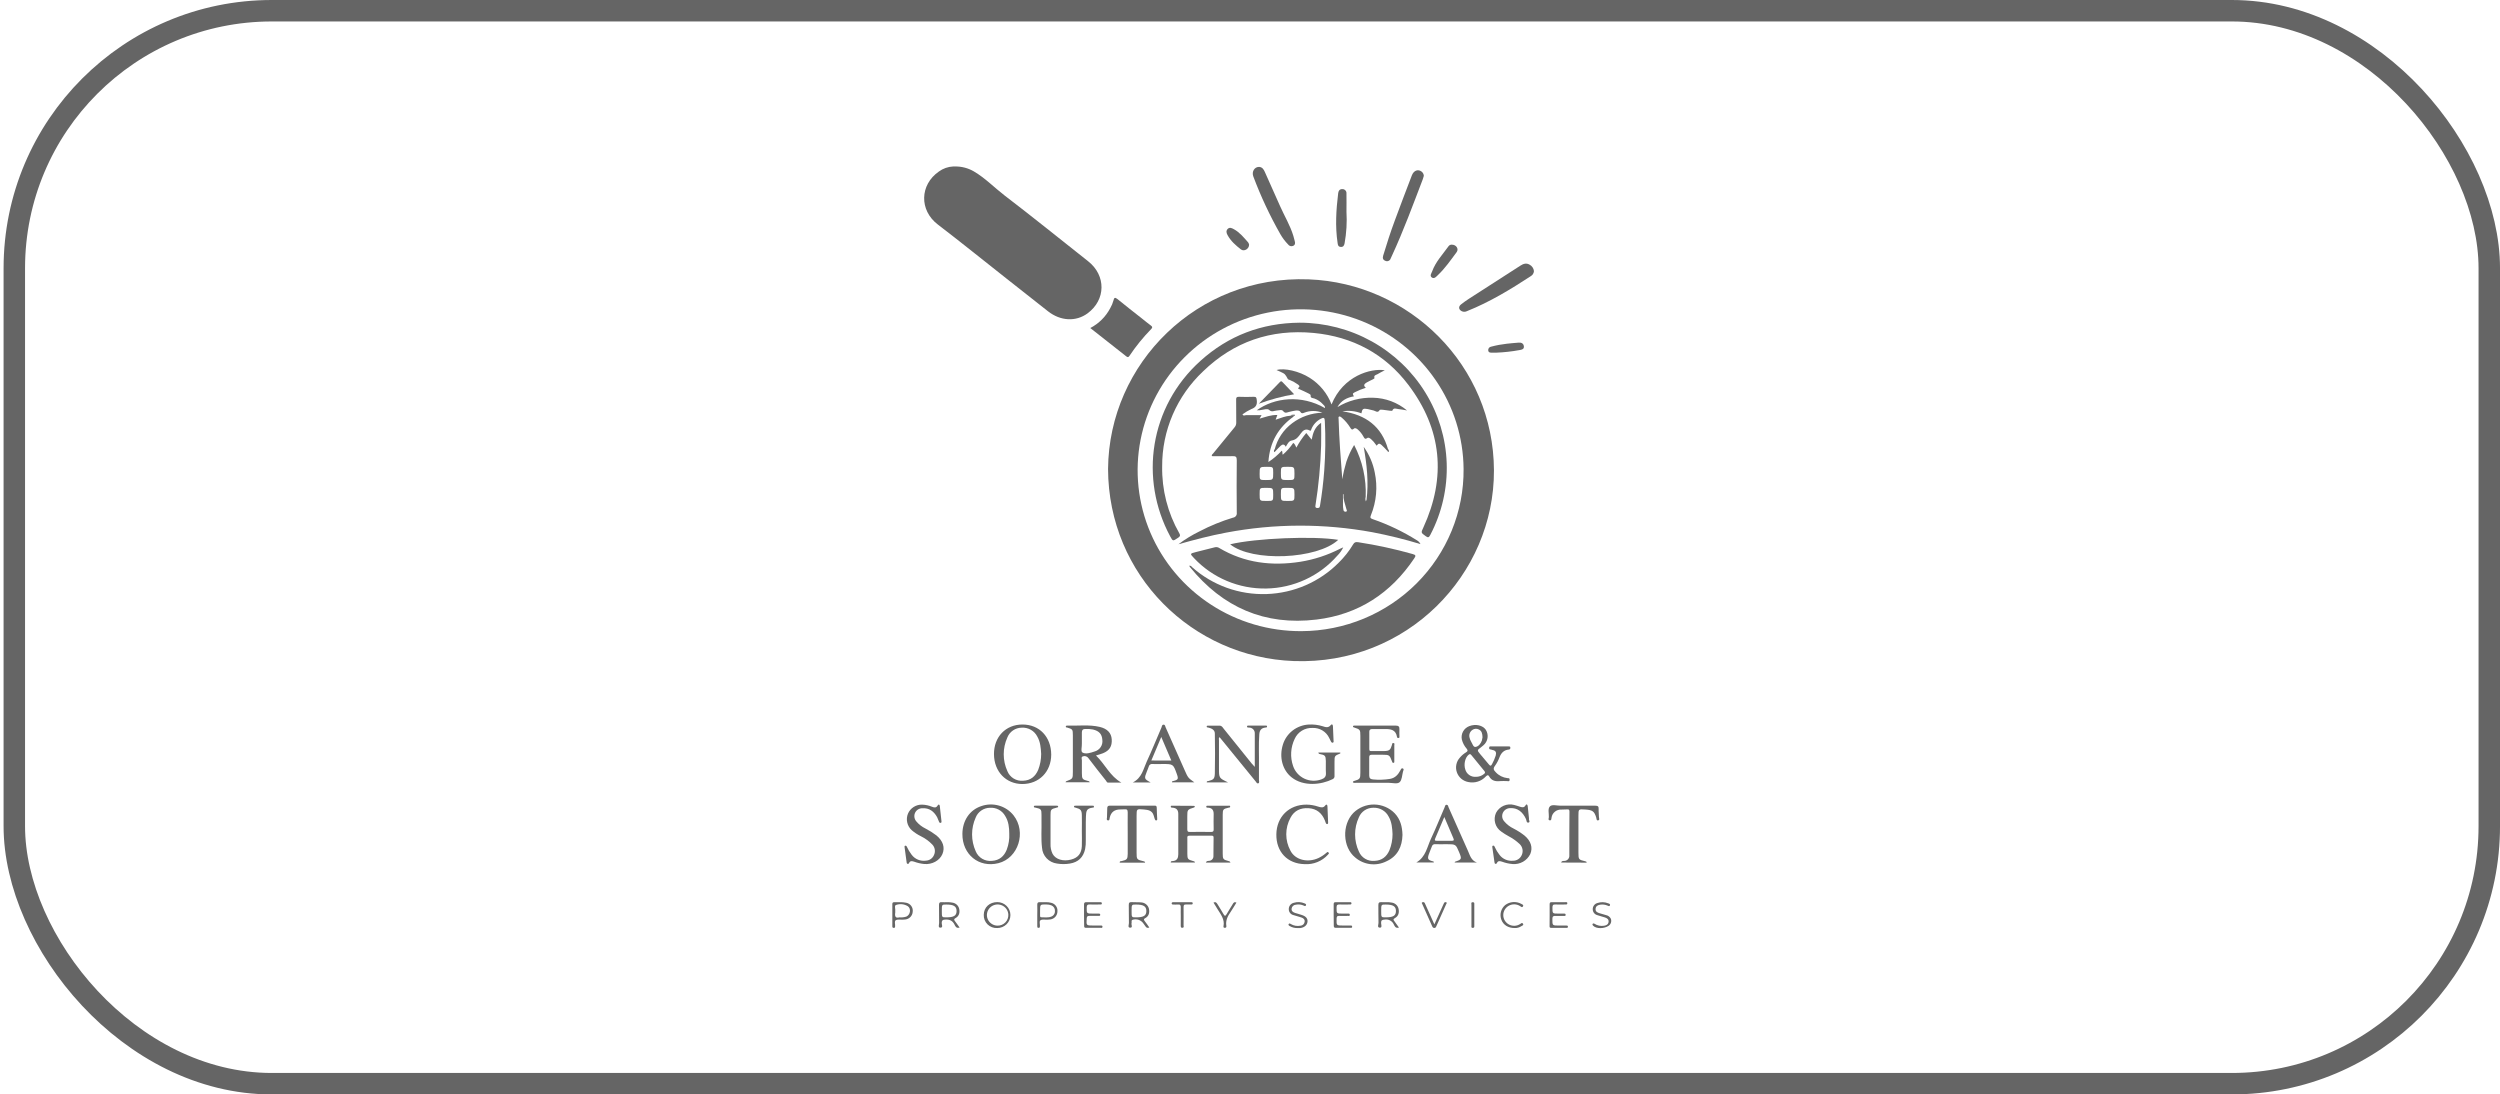 <svg xmlns="http://www.w3.org/2000/svg" width="233" height="102" viewBox="0 0 233 102" fill="none"><rect x="1.334" y="1" width="230.667" height="100" rx="24" stroke="#656565" stroke-width="2"></rect><g clip-path="url(#clip0_402_1052)"><path d="M90.767 15.977C91.812 16.588 92.664 17.476 93.612 18.206C96.254 20.223 98.82 22.302 101.418 24.352C103.097 25.678 103.072 27.94 101.363 29.203C100.28 30.002 98.843 29.929 97.678 29.015C96.396 28.004 95.115 26.995 93.836 25.987C91.693 24.302 89.569 22.579 87.399 20.92C85.671 19.597 85.713 17.229 87.505 15.985C87.891 15.703 88.353 15.539 88.833 15.515H89.001C89.622 15.505 90.233 15.665 90.767 15.977Z" fill="#656565"></path><path d="M121.971 26.036C111.584 25.639 103.351 33.853 103.271 43.707C103.305 53.632 111.153 61.265 120.583 61.61C131.124 61.994 139.272 53.557 139.236 43.834C139.198 34.04 131.353 26.394 121.971 26.036ZM121.298 58.823C118.295 58.839 115.355 57.976 112.849 56.342C110.343 54.709 108.383 52.378 107.218 49.646C106.052 46.913 105.733 43.9 106.301 40.989C106.869 38.077 108.298 35.397 110.408 33.287C112.518 31.177 115.214 29.732 118.155 29.134C121.096 28.537 124.151 28.813 126.933 29.929C129.715 31.045 132.1 32.95 133.786 35.404C135.472 37.857 136.384 40.749 136.406 43.714C136.423 45.687 136.045 47.644 135.294 49.472C134.543 51.3 133.434 52.964 132.031 54.368C130.627 55.772 128.956 56.888 127.114 57.653C125.272 58.417 123.296 58.815 121.298 58.823Z" fill="#656565"></path><path d="M101.615 30.572C102.413 30.156 103.062 29.509 103.476 28.718C103.607 28.494 103.707 28.255 103.774 28.006C103.836 27.751 103.901 27.673 104.153 27.877C104.893 28.485 105.651 29.07 106.402 29.663C106.689 29.892 106.971 30.126 107.267 30.343C107.423 30.457 107.419 30.53 107.29 30.669C106.539 31.438 105.861 32.273 105.266 33.165C105.169 33.311 105.094 33.313 104.963 33.208C103.865 32.341 102.768 31.482 101.615 30.572Z" fill="#656565"></path><path d="M114.675 80.395H112.386C112.436 80.227 112.576 80.245 112.674 80.232C112.732 80.23 112.788 80.218 112.84 80.194C112.892 80.171 112.938 80.138 112.977 80.096C113.016 80.055 113.046 80.007 113.066 79.954C113.085 79.901 113.094 79.845 113.092 79.788C113.105 79.213 113.092 78.638 113.107 78.064C113.107 77.923 113.05 77.876 112.917 77.886C112.227 77.886 111.538 77.886 110.85 77.886C110.649 77.886 110.651 77.994 110.66 78.131C110.66 78.612 110.66 79.094 110.66 79.575C110.66 80.056 110.708 80.118 111.193 80.249C111.258 80.266 111.341 80.258 111.372 80.386H109.111C109.111 80.234 109.232 80.256 109.3 80.253C109.701 80.221 109.814 79.968 109.816 79.627C109.816 78.371 109.816 77.116 109.816 75.859C109.816 75.485 109.644 75.297 109.264 75.275C109.194 75.275 109.109 75.266 109.115 75.168C109.12 75.071 109.192 75.093 109.251 75.093C109.928 75.093 110.605 75.093 111.282 75.105C111.309 75.105 111.336 75.144 111.366 75.17C111.341 75.202 111.326 75.245 111.299 75.253C110.657 75.457 110.657 75.457 110.655 76.11C110.655 76.496 110.655 76.884 110.655 77.271C110.655 77.459 110.685 77.545 110.903 77.539C111.557 77.525 112.21 77.525 112.864 77.539C113.077 77.539 113.12 77.466 113.114 77.277C113.103 76.808 113.103 76.338 113.114 75.869C113.114 75.519 112.982 75.307 112.612 75.277C112.536 75.277 112.422 75.296 112.422 75.181C112.422 75.067 112.542 75.095 112.612 75.093C113.23 75.093 113.847 75.093 114.465 75.093C114.537 75.093 114.655 75.054 114.655 75.181C114.655 75.275 114.56 75.262 114.493 75.277C113.998 75.393 113.958 75.432 113.957 75.938C113.957 77.145 113.957 78.354 113.957 79.564C113.957 80.075 113.998 80.116 114.514 80.255C114.552 80.259 114.588 80.275 114.617 80.3C114.646 80.325 114.666 80.358 114.675 80.395Z" fill="#656565"></path><path d="M102.146 70.412C102.416 70.327 102.611 70.277 102.797 70.202C103.404 69.957 103.654 69.554 103.614 68.91C103.576 68.322 103.21 67.919 102.503 67.75C101.507 67.514 100.491 67.659 99.484 67.625C99.415 67.625 99.33 67.625 99.332 67.721C99.334 67.816 99.408 67.792 99.465 67.808C99.969 67.962 99.988 67.979 99.99 68.516C99.99 69.655 99.99 70.793 99.99 71.93C99.99 72.582 99.99 72.58 99.36 72.82C99.345 72.82 99.338 72.855 99.307 72.91H101.564C101.553 72.875 101.532 72.845 101.502 72.823C101.473 72.801 101.438 72.789 101.401 72.788C100.881 72.657 100.832 72.601 100.832 72.067C100.832 71.668 100.832 71.267 100.832 70.87C100.832 70.745 100.741 70.556 100.917 70.496C101.011 70.46 101.114 70.456 101.21 70.487C101.306 70.517 101.388 70.579 101.443 70.662C101.97 71.37 102.526 72.058 103.074 72.752C103.129 72.824 103.165 72.94 103.263 72.94C103.681 72.94 104.1 72.94 104.515 72.94C103.444 72.337 102.99 71.219 102.146 70.412ZM100.893 70.14C100.703 70.031 100.851 69.578 100.83 69.273C100.83 69.215 100.83 69.155 100.83 69.097C100.83 68.816 100.83 68.535 100.83 68.254C100.83 68.054 100.915 67.943 101.126 67.941C101.374 67.926 101.624 67.942 101.867 67.99C102.436 68.127 102.7 68.413 102.738 68.951C102.772 69.192 102.715 69.438 102.577 69.64C102.439 69.842 102.23 69.987 101.991 70.046C101.63 70.168 101.198 70.307 100.893 70.14Z" fill="#656565"></path><path d="M139.746 70.595C139.903 70.191 140.146 69.904 140.605 69.861C140.725 69.85 140.772 69.797 140.764 69.674C140.757 69.55 140.66 69.567 140.584 69.565H139.799C139.526 69.565 139.253 69.565 138.98 69.565C138.906 69.565 138.805 69.535 138.79 69.666C138.775 69.797 138.817 69.844 138.936 69.853C138.995 69.853 139.048 69.893 139.107 69.902C139.424 69.955 139.475 70.149 139.401 70.417C139.312 70.697 139.196 70.967 139.054 71.224C138.953 71.421 138.877 71.387 138.758 71.239C138.49 70.91 138.208 70.593 137.939 70.266C137.669 69.938 137.658 69.915 138.011 69.662C138.097 69.601 138.18 69.533 138.257 69.46C138.461 69.286 138.596 69.046 138.637 68.783C138.678 68.52 138.624 68.251 138.483 68.024C138.204 67.599 137.535 67.445 136.937 67.675C136.691 67.768 136.486 67.944 136.359 68.172C136.232 68.4 136.191 68.666 136.243 68.921C136.323 69.24 136.479 69.536 136.698 69.784C136.81 69.93 136.81 70.014 136.643 70.112C136.429 70.242 136.237 70.404 136.074 70.593C135.904 70.775 135.787 70.998 135.735 71.24C135.682 71.482 135.696 71.733 135.776 71.967C135.855 72.202 135.997 72.411 136.186 72.573C136.376 72.734 136.605 72.843 136.852 72.887C137.143 72.949 137.446 72.934 137.73 72.844C138.013 72.755 138.269 72.593 138.47 72.376C138.585 72.264 138.686 72.174 138.794 72.367C139.023 72.775 139.388 72.846 139.818 72.799C140.029 72.777 140.245 72.799 140.457 72.799C140.546 72.799 140.685 72.867 140.698 72.685C140.711 72.503 140.594 72.531 140.488 72.52C140.072 72.473 139.688 72.279 139.406 71.973C139.194 71.764 139.143 71.621 139.338 71.365C139.508 71.127 139.646 70.868 139.746 70.595ZM137.22 68.033C137.305 67.969 137.408 67.93 137.515 67.921C137.623 67.913 137.73 67.936 137.825 67.986C138.113 68.119 138.157 68.389 138.17 68.713C138.16 68.814 138.141 68.915 138.113 69.013C138.009 69.303 137.804 69.574 137.519 69.614C137.305 69.646 137.235 69.316 137.117 69.136C137.045 69.016 136.993 68.885 136.962 68.749C136.925 68.618 136.93 68.479 136.976 68.351C137.023 68.223 137.107 68.112 137.22 68.033ZM138.305 72.136C138.093 72.313 137.823 72.406 137.546 72.4C137.326 72.416 137.108 72.355 136.929 72.229C136.75 72.103 136.621 71.919 136.564 71.709C136.402 71.228 136.552 70.601 136.873 70.344C136.986 70.252 137.047 70.273 137.131 70.376C137.529 70.87 137.929 71.363 138.337 71.85C138.437 71.97 138.424 72.056 138.306 72.136H138.305Z" fill="#656565"></path><path d="M94.462 75.989C94.114 75.552 93.636 75.234 93.096 75.08C92.555 74.926 91.979 74.944 91.45 75.131C90.374 75.489 89.703 76.479 89.695 77.721C89.682 79.644 91.235 80.904 93.054 80.447C94.909 79.977 95.685 77.549 94.462 75.989ZM93.83 79.187C93.583 79.803 93.145 80.189 92.451 80.232C92.133 80.267 91.813 80.198 91.539 80.036C91.264 79.873 91.052 79.626 90.934 79.333C90.712 78.839 90.597 78.305 90.597 77.764C90.597 77.223 90.712 76.689 90.934 76.195C91.038 75.929 91.22 75.701 91.457 75.539C91.693 75.377 91.974 75.288 92.261 75.284C92.548 75.264 92.834 75.326 93.086 75.461C93.338 75.597 93.546 75.802 93.684 76.05C94.001 76.556 94.063 77.127 94.063 77.706C94.088 78.21 94.009 78.713 93.83 79.185V79.187Z" fill="#656565"></path><path d="M129.99 75.801C129.741 75.545 129.443 75.34 129.113 75.2C128.783 75.059 128.428 74.984 128.069 74.981C127.71 74.977 127.353 75.045 127.02 75.179C126.688 75.314 126.386 75.512 126.132 75.764C125.055 76.876 125.129 78.962 126.301 79.914C126.693 80.254 127.179 80.47 127.696 80.535C128.214 80.6 128.739 80.511 129.205 80.279C130.276 79.799 130.682 78.884 130.712 77.814C130.688 77.035 130.517 76.363 129.99 75.801ZM129.495 79.245C129.237 79.839 128.791 80.208 128.11 80.232C127.805 80.262 127.498 80.195 127.235 80.039C126.972 79.884 126.767 79.648 126.65 79.369C126.415 78.867 126.294 78.321 126.294 77.769C126.294 77.216 126.415 76.67 126.65 76.168C126.759 75.905 126.945 75.679 127.184 75.521C127.424 75.364 127.706 75.28 127.995 75.282C128.287 75.269 128.578 75.339 128.831 75.485C129.084 75.631 129.289 75.846 129.421 76.105C129.722 76.62 129.758 77.195 129.785 77.743C129.787 78.257 129.688 78.766 129.495 79.243V79.245Z" fill="#656565"></path><path d="M95.294 67.524C93.735 67.524 92.627 68.675 92.639 70.293C92.65 71.912 93.754 73.063 95.275 73.071C96.842 73.071 97.97 71.93 97.974 70.325C97.96 68.672 96.874 67.524 95.294 67.524ZM96.76 71.749C96.502 72.361 96.055 72.739 95.358 72.764C95.048 72.792 94.737 72.72 94.471 72.559C94.206 72.397 94.001 72.155 93.887 71.868C93.663 71.375 93.547 70.84 93.547 70.299C93.547 69.758 93.663 69.224 93.887 68.73C93.991 68.465 94.174 68.237 94.41 68.075C94.647 67.913 94.927 67.824 95.214 67.82C95.513 67.8 95.811 67.867 96.071 68.014C96.331 68.161 96.541 68.381 96.675 68.646C96.967 69.149 97.005 69.715 97.037 70.271C97.037 70.776 96.943 71.277 96.76 71.749Z" fill="#656565"></path><path d="M116.946 71.475C116.946 70.391 116.946 69.376 116.946 68.361C116.949 68.29 116.938 68.218 116.913 68.151C116.888 68.084 116.849 68.023 116.799 67.971C116.749 67.919 116.689 67.879 116.622 67.851C116.555 67.823 116.483 67.809 116.411 67.81C116.333 67.81 116.221 67.822 116.221 67.711C116.221 67.601 116.341 67.625 116.411 67.623H117.909C117.975 67.623 118.072 67.603 118.089 67.691C118.112 67.816 117.996 67.801 117.92 67.81C117.541 67.855 117.393 68.078 117.367 68.428C117.294 69.389 117.351 70.352 117.334 71.314C117.334 71.771 117.334 72.23 117.334 72.687C117.334 72.796 117.403 72.953 117.276 73.005C117.148 73.058 117.086 72.897 117.019 72.818C116.309 71.953 115.601 71.085 114.895 70.213L113.664 68.702C113.56 68.797 113.609 68.908 113.609 69.003C113.609 69.87 113.609 70.739 113.609 71.608C113.609 72.516 113.609 72.516 114.457 72.919H112.468C112.451 72.779 112.566 72.807 112.635 72.79C113.105 72.666 113.204 72.58 113.223 72.093C113.245 70.85 113.251 69.604 113.223 68.361C113.223 68.033 112.927 67.882 112.619 67.81C112.553 67.795 112.458 67.81 112.462 67.713C112.466 67.616 112.561 67.632 112.625 67.632C112.97 67.632 113.315 67.632 113.659 67.632C113.869 67.632 113.943 67.778 114.038 67.904C114.912 68.986 115.784 70.07 116.655 71.155C116.737 71.237 116.826 71.333 116.946 71.475Z" fill="#656565"></path><path d="M122.868 70.138H124.916C124.916 70.179 124.916 70.217 124.916 70.221C124.376 70.44 124.376 70.438 124.376 71.033C124.376 71.457 124.376 71.878 124.376 72.301C124.386 72.364 124.375 72.429 124.345 72.485C124.315 72.541 124.267 72.587 124.209 72.614C123.12 73.157 121.487 73.314 120.393 72.46C119.528 71.788 119.196 70.571 119.568 69.391C119.726 68.877 120.04 68.423 120.467 68.09C120.893 67.757 121.413 67.561 121.956 67.528C122.405 67.5 122.855 67.555 123.283 67.689C123.549 67.775 123.797 67.861 124.023 67.582C124.131 67.447 124.224 67.522 124.23 67.691C124.247 68.134 124.27 68.58 124.287 69.026C124.287 69.088 124.323 69.174 124.23 69.213C124.137 69.252 124.084 69.174 124.04 69.097C123.991 68.99 123.938 68.885 123.883 68.781C123.747 68.489 123.526 68.245 123.249 68.078C122.971 67.911 122.65 67.83 122.326 67.844C121.978 67.828 121.633 67.917 121.337 68.098C121.041 68.279 120.807 68.544 120.666 68.859C120.281 69.653 120.228 70.564 120.518 71.397C120.604 71.651 120.741 71.885 120.921 72.086C121.1 72.287 121.319 72.45 121.563 72.567C121.808 72.683 122.073 72.749 122.344 72.762C122.616 72.775 122.886 72.734 123.141 72.642C123.428 72.543 123.6 72.389 123.577 72.052C123.551 71.678 123.577 71.303 123.568 70.928C123.558 70.428 123.496 70.367 122.986 70.271C122.946 70.262 122.9 70.254 122.868 70.138Z" fill="#656565"></path><path d="M142.964 25.268C142.957 25.364 142.927 25.457 142.875 25.539C142.824 25.621 142.753 25.689 142.668 25.738C140.772 26.978 138.847 28.148 136.734 28.993C136.661 29.032 136.58 29.053 136.498 29.057C136.415 29.061 136.333 29.047 136.256 29.015C135.949 28.869 135.898 28.588 136.161 28.377C136.402 28.186 136.652 28.007 136.91 27.841C138.509 26.807 140.114 25.781 141.715 24.749C141.982 24.579 142.253 24.493 142.547 24.661C142.662 24.72 142.761 24.807 142.833 24.913C142.906 25.018 142.951 25.141 142.964 25.268Z" fill="#656565"></path><path d="M117.355 15.554C117.649 15.579 117.776 15.787 117.88 16.019L119.299 19.202C119.712 20.139 120.247 21.008 120.543 21.993C120.59 22.148 120.623 22.309 120.67 22.466C120.725 22.654 120.718 22.826 120.518 22.916C120.436 22.952 120.343 22.958 120.256 22.932C120.169 22.906 120.095 22.851 120.046 22.776C119.765 22.488 119.523 22.167 119.325 21.819C118.344 20.092 117.501 18.293 116.805 16.436C116.642 15.987 116.926 15.547 117.355 15.554Z" fill="#656565"></path><path d="M132.7 16.393C132.676 16.476 132.649 16.59 132.607 16.698C131.689 19.096 130.806 21.506 129.726 23.839C129.687 23.924 129.651 24.01 129.609 24.094C129.594 24.142 129.569 24.187 129.536 24.225C129.502 24.263 129.46 24.293 129.414 24.314C129.367 24.335 129.316 24.345 129.265 24.345C129.214 24.344 129.164 24.333 129.118 24.311C128.888 24.223 128.843 24.055 128.911 23.826C129.247 22.714 129.601 21.611 130.007 20.523C130.524 19.128 131.05 17.736 131.585 16.346C131.763 15.884 132.165 15.736 132.501 15.998C132.56 16.047 132.609 16.107 132.643 16.175C132.677 16.243 132.697 16.317 132.7 16.393Z" fill="#656565"></path><path d="M126.092 72.913C126.092 72.827 126.126 72.812 126.174 72.797C126.754 72.621 126.785 72.588 126.785 72C126.785 70.861 126.785 69.722 126.785 68.584C126.785 68.009 126.764 67.984 126.216 67.805C126.155 67.786 126.092 67.773 126.098 67.702C126.104 67.63 126.176 67.625 126.235 67.623H126.409C127.621 67.623 128.833 67.632 130.047 67.623C130.35 67.623 130.445 67.717 130.426 67.998C130.409 68.196 130.426 68.397 130.426 68.597C130.426 68.668 130.466 68.773 130.333 68.784C130.238 68.795 130.206 68.726 130.195 68.659C130.086 68.013 129.612 67.938 129.077 67.947C128.684 67.947 128.292 67.947 127.9 67.947C127.727 67.947 127.621 68.005 127.619 68.183C127.619 68.734 127.619 69.286 127.619 69.837C127.619 70.024 127.744 69.999 127.862 69.999C128.241 69.999 128.62 69.999 129 69.999C129.481 69.988 129.586 69.904 129.726 69.438C129.753 69.352 129.737 69.224 129.876 69.25C130.014 69.277 129.948 69.382 129.95 69.453C129.95 69.947 129.95 70.44 129.95 70.932C129.95 70.998 129.969 71.088 129.87 71.099C129.772 71.11 129.762 71.035 129.736 70.966C129.504 70.357 129.491 70.348 128.857 70.342C128.524 70.342 128.19 70.342 127.858 70.342C127.668 70.342 127.61 70.4 127.611 70.584C127.62 71.147 127.62 71.709 127.611 72.269C127.611 72.518 127.716 72.623 127.966 72.644C128.498 72.695 129.035 72.677 129.563 72.59C130.028 72.507 130.303 72.194 130.511 71.805C130.564 71.706 130.612 71.55 130.76 71.629C130.877 71.689 130.784 71.816 130.76 71.913C130.669 72.251 130.669 72.692 130.449 72.897C130.229 73.101 129.768 72.955 129.413 72.958C128.416 72.958 127.416 72.958 126.418 72.958C126.301 72.951 126.178 72.992 126.092 72.913Z" fill="#656565"></path><path d="M100.828 77.421C100.828 76.94 100.842 76.459 100.828 75.977C100.815 75.496 100.715 75.402 100.248 75.275C100.18 75.256 100.085 75.258 100.096 75.168C100.108 75.078 100.199 75.09 100.271 75.09H101.803C101.868 75.09 101.957 75.075 101.957 75.179C101.957 75.284 101.889 75.266 101.832 75.273C101.263 75.346 101.225 75.578 101.208 76.123C101.181 76.85 101.208 77.576 101.196 78.305C101.206 78.586 101.185 78.868 101.132 79.144C100.959 79.906 100.495 80.356 99.719 80.483C99.32 80.55 98.912 80.55 98.513 80.483C98.143 80.436 97.801 80.264 97.547 79.995C97.292 79.726 97.14 79.378 97.117 79.011C97.013 78.157 97.088 77.299 97.068 76.445C97.068 76.281 97.068 76.116 97.068 75.951C97.068 75.425 97.028 75.389 96.514 75.273C96.447 75.258 96.355 75.273 96.355 75.174C96.355 75.075 96.451 75.09 96.516 75.09H98.473C98.532 75.09 98.608 75.09 98.619 75.159C98.634 75.256 98.547 75.254 98.479 75.271C97.938 75.41 97.91 75.445 97.91 75.977C97.91 76.869 97.91 77.761 97.91 78.653C97.896 78.971 97.961 79.287 98.099 79.575C98.376 80.095 99.089 80.311 99.833 80.11C100.476 79.936 100.794 79.549 100.827 78.861C100.847 78.382 100.827 77.9 100.827 77.419L100.828 77.421Z" fill="#656565"></path><path d="M142.503 76.288C142.452 76.41 142.657 76.616 142.46 76.663C142.263 76.71 142.27 76.462 142.225 76.342C141.917 75.648 141.4 75.279 140.762 75.318C140.618 75.316 140.477 75.354 140.355 75.43C140.233 75.505 140.135 75.613 140.074 75.742C140.013 75.87 139.99 76.013 140.009 76.154C140.029 76.295 140.088 76.427 140.182 76.535C140.424 76.826 140.728 77.061 141.071 77.225C141.429 77.409 141.768 77.627 142.084 77.874C142.684 78.374 142.875 78.998 142.623 79.592C142.477 79.896 142.24 80.149 141.944 80.317C141.648 80.484 141.307 80.558 140.967 80.528C140.636 80.5 140.311 80.428 140 80.313C139.81 80.251 139.621 80.193 139.512 80.432C139.486 80.489 139.446 80.532 139.376 80.509C139.306 80.487 139.294 80.432 139.287 80.371C139.22 79.906 139.152 79.444 139.086 78.979C139.086 78.914 139.054 78.831 139.158 78.814C139.262 78.798 139.277 78.871 139.308 78.934C139.427 79.201 139.579 79.453 139.761 79.683C139.906 79.871 140.096 80.018 140.315 80.112C140.534 80.207 140.773 80.244 141.011 80.221C141.185 80.223 141.355 80.173 141.5 80.079C141.646 79.984 141.759 79.849 141.826 79.691C141.907 79.518 141.93 79.325 141.892 79.139C141.855 78.952 141.759 78.782 141.618 78.653C141.315 78.371 140.976 78.131 140.609 77.938C140.37 77.809 140.14 77.664 139.92 77.505C139.644 77.317 139.443 77.039 139.354 76.72C139.264 76.4 139.291 76.06 139.429 75.758C139.582 75.463 139.833 75.23 140.139 75.095C140.446 74.961 140.789 74.935 141.113 75.02C141.303 75.061 141.475 75.131 141.656 75.185C141.836 75.239 142.035 75.309 142.177 75.065C142.293 74.878 142.367 75.013 142.384 75.146C142.429 75.528 142.464 75.9 142.503 76.288Z" fill="#656565"></path><path d="M85.94 74.992C86.261 75.001 86.577 75.07 86.872 75.194C87.061 75.264 87.251 75.318 87.389 75.071C87.469 74.927 87.579 74.981 87.59 75.127C87.647 75.603 87.697 76.082 87.748 76.56C87.748 76.625 87.748 76.676 87.668 76.689C87.639 76.695 87.609 76.69 87.583 76.676C87.557 76.661 87.537 76.638 87.528 76.61C87.473 76.456 87.409 76.305 87.338 76.157C87.04 75.629 86.621 75.29 85.967 75.329C85.824 75.327 85.683 75.366 85.561 75.441C85.44 75.517 85.344 75.626 85.284 75.754C85.225 75.884 85.204 76.027 85.224 76.167C85.243 76.308 85.303 76.44 85.396 76.548C85.631 76.831 85.925 77.059 86.257 77.219C86.614 77.404 86.954 77.619 87.274 77.861C87.89 78.367 88.091 78.994 87.831 79.603C87.572 80.211 86.868 80.59 86.138 80.526C85.82 80.493 85.507 80.422 85.206 80.312C85.017 80.251 84.827 80.2 84.721 80.438C84.694 80.496 84.653 80.535 84.582 80.509C84.512 80.483 84.507 80.427 84.497 80.367C84.431 79.904 84.362 79.44 84.308 78.975C84.308 78.921 84.279 78.852 84.349 78.824C84.419 78.796 84.48 78.835 84.516 78.91C84.635 79.176 84.784 79.427 84.962 79.659C85.114 79.864 85.32 80.023 85.557 80.121C85.794 80.218 86.054 80.249 86.308 80.211C86.47 80.202 86.626 80.147 86.757 80.054C86.888 79.96 86.99 79.832 87.05 79.683C87.123 79.528 87.148 79.354 87.122 79.184C87.097 79.015 87.021 78.856 86.906 78.728C86.596 78.402 86.23 78.134 85.825 77.936C85.518 77.785 85.231 77.597 84.973 77.374C84.762 77.182 84.615 76.931 84.553 76.654C84.491 76.377 84.516 76.088 84.626 75.826C84.735 75.572 84.919 75.358 85.153 75.209C85.388 75.06 85.662 74.985 85.94 74.992Z" fill="#656565"></path><path d="M121.766 74.99C122.139 74.995 122.509 75.059 122.862 75.178C123.105 75.249 123.337 75.331 123.528 75.052C123.604 74.94 123.718 74.989 123.718 75.144C123.739 75.648 123.761 76.151 123.78 76.657C123.78 76.713 123.78 76.779 123.716 76.801C123.651 76.824 123.589 76.769 123.562 76.698C123.536 76.627 123.511 76.543 123.479 76.468C123.204 75.786 122.72 75.372 121.962 75.324C121.203 75.275 120.615 75.56 120.274 76.215C120.015 76.688 119.88 77.216 119.88 77.754C119.88 78.291 120.015 78.819 120.274 79.292C120.723 80.155 121.878 80.427 122.87 79.974C123.139 79.848 123.388 79.684 123.61 79.489C123.669 79.44 123.725 79.354 123.816 79.449C123.908 79.545 123.816 79.597 123.767 79.653C123.498 79.953 123.163 80.189 122.787 80.342C122.412 80.496 122.007 80.563 121.601 80.539C119.984 80.509 118.929 79.384 118.956 77.754C118.982 76.125 120.135 74.985 121.766 74.99Z" fill="#656565"></path><path d="M110.396 71.749C109.818 70.43 109.232 69.112 108.638 67.793C108.596 67.696 108.596 67.533 108.439 67.539C108.282 67.544 108.291 67.706 108.249 67.805C107.788 68.868 107.356 69.947 106.867 71.001C106.554 71.677 106.438 72.487 105.575 72.927H107.244C106.63 72.593 106.622 72.571 106.895 71.882C106.95 71.739 107.015 71.601 107.06 71.455C107.067 71.415 107.082 71.377 107.104 71.343C107.126 71.308 107.154 71.279 107.188 71.256C107.221 71.233 107.259 71.216 107.299 71.208C107.339 71.199 107.38 71.198 107.421 71.206C107.73 71.226 108.039 71.206 108.346 71.206C109.342 71.206 109.342 71.206 109.674 72.121C109.854 72.614 109.814 72.683 109.294 72.805C109.243 72.816 109.211 72.844 109.23 72.915H111.316C110.724 72.494 110.724 72.494 110.396 71.749ZM107.305 70.878L108.23 68.685C108.555 69.449 108.856 70.151 109.169 70.883L107.305 70.878Z" fill="#656565"></path><path d="M135.61 80.312C135.61 80.312 135.598 80.331 135.568 80.386H137.645C137.106 80.198 136.998 79.711 136.812 79.296C136.205 77.949 135.611 76.595 135.008 75.245C134.969 75.155 134.967 75.016 134.836 75.007C134.673 74.996 134.676 75.157 134.633 75.254C134.212 76.222 133.823 77.204 133.372 78.157C133.004 78.936 132.888 79.869 131.999 80.384H133.639C133.63 80.264 133.558 80.279 133.506 80.264C133.091 80.155 133.021 80.037 133.159 79.636C133.246 79.382 133.362 79.136 133.451 78.887C133.468 78.819 133.51 78.76 133.569 78.721C133.628 78.683 133.7 78.668 133.77 78.68C134.126 78.691 134.481 78.68 134.838 78.68C135.678 78.68 135.678 78.68 135.995 79.438C136.254 80.064 136.235 80.108 135.61 80.312ZM135.281 78.361C134.828 78.361 134.377 78.361 133.927 78.361C133.766 78.361 133.671 78.35 133.76 78.148C134.041 77.505 134.31 76.856 134.61 76.146C134.912 76.857 135.179 77.496 135.456 78.127C135.551 78.341 135.462 78.365 135.281 78.361Z" fill="#656565"></path><path d="M106.727 80.399H104.352C104.352 80.23 104.477 80.266 104.555 80.249C105.031 80.136 105.096 80.073 105.103 79.584C105.103 78.951 105.103 78.318 105.103 77.685C105.103 77.052 105.092 76.374 105.103 75.713C105.103 75.474 105.025 75.402 104.8 75.428C104.67 75.439 104.539 75.443 104.409 75.44C103.876 75.44 103.539 75.687 103.425 76.219C103.406 76.311 103.425 76.502 103.235 76.455C103.1 76.419 103.171 76.267 103.171 76.18C103.171 75.899 103.191 75.618 103.195 75.337C103.195 75.168 103.25 75.086 103.444 75.086C104.823 75.086 106.199 75.086 107.578 75.086C107.709 75.086 107.806 75.086 107.808 75.273C107.808 75.614 107.838 75.953 107.851 76.294C107.851 76.359 107.872 76.444 107.775 76.464C107.679 76.485 107.645 76.393 107.618 76.318C107.582 76.208 107.55 76.093 107.516 75.983C107.377 75.535 107 75.479 106.611 75.444C105.93 75.382 105.93 75.382 105.93 76.046C105.93 77.185 105.93 78.323 105.93 79.46C105.93 80.107 105.943 80.116 106.588 80.271C106.653 80.279 106.698 80.296 106.727 80.399Z" fill="#656565"></path><path d="M145.5 80.389C145.549 80.219 145.69 80.247 145.771 80.24C145.84 80.241 145.909 80.227 145.972 80.2C146.036 80.173 146.092 80.133 146.139 80.082C146.185 80.032 146.22 79.972 146.241 79.907C146.262 79.842 146.269 79.773 146.261 79.706C146.261 78.346 146.26 76.985 146.274 75.623C146.274 75.464 146.207 75.419 146.059 75.436C145.883 75.447 145.705 75.449 145.527 75.453C145.305 75.44 145.088 75.51 144.917 75.649C144.745 75.788 144.633 75.985 144.603 76.202C144.582 76.296 144.603 76.487 144.43 76.455C144.258 76.423 144.349 76.258 144.353 76.159C144.372 75.811 144.227 75.369 144.463 75.144C144.664 74.957 145.098 75.091 145.428 75.09C146.509 75.09 147.59 75.09 148.671 75.09C148.918 75.09 149.007 75.153 148.993 75.4C148.98 75.648 149.024 75.893 149.02 76.138C149.02 76.249 149.126 76.43 148.937 76.46C148.779 76.485 148.8 76.301 148.77 76.198C148.591 75.62 148.432 75.496 147.772 75.449C147.112 75.402 147.11 75.395 147.11 76.039C147.11 77.175 147.11 78.313 147.11 79.453C147.11 80.11 147.122 80.121 147.753 80.275C147.808 80.29 147.873 80.29 147.874 80.4L145.5 80.389Z" fill="#656565"></path><path d="M125.491 19.729C125.55 20.713 125.492 21.701 125.317 22.672C125.275 22.886 125.199 23.028 124.957 23.013C124.714 22.998 124.689 22.826 124.663 22.639C124.431 21.092 124.53 19.551 124.718 18.009C124.746 17.779 124.85 17.625 125.097 17.624C125.152 17.621 125.206 17.631 125.257 17.651C125.307 17.672 125.353 17.703 125.39 17.742C125.427 17.782 125.455 17.829 125.473 17.88C125.49 17.931 125.496 17.986 125.49 18.039C125.503 18.603 125.491 19.167 125.491 19.729Z" fill="#656565"></path><path d="M135.323 22.804C135.717 22.804 135.985 23.195 135.759 23.5C135.211 24.236 134.689 24.998 134.02 25.631C133.868 25.774 133.681 26.021 133.451 25.864C133.222 25.706 133.411 25.47 133.478 25.289C133.804 24.39 134.469 23.701 135.012 22.937C135.048 22.89 135.095 22.853 135.15 22.83C135.204 22.806 135.264 22.797 135.323 22.804Z" fill="#656565"></path><path d="M116.416 22.804C116.416 23.204 115.948 23.47 115.658 23.247C115.174 22.873 114.709 22.468 114.41 21.916C114.305 21.729 114.241 21.511 114.427 21.33C114.613 21.148 114.823 21.266 115.011 21.369C115.551 21.667 115.925 22.142 116.325 22.588C116.37 22.653 116.401 22.727 116.416 22.804Z" fill="#656565"></path><path d="M139.441 32.869H139.014C138.864 32.869 138.722 32.849 138.703 32.66C138.692 32.577 138.715 32.493 138.767 32.427C138.818 32.361 138.894 32.318 138.978 32.308C139.459 32.18 139.949 32.089 140.444 32.034C140.808 31.991 141.174 31.965 141.54 31.933C141.802 31.911 141.995 32.014 142.026 32.279C142.056 32.545 141.836 32.59 141.629 32.626C140.906 32.759 140.175 32.84 139.441 32.869Z" fill="#656565"></path><path d="M129.96 85.858C129.867 85.74 129.823 85.67 130.003 85.567C130.341 85.38 130.417 85.067 130.35 84.721C130.32 84.564 130.239 84.421 130.12 84.312C130.001 84.204 129.849 84.135 129.688 84.118C129.383 84.052 129.074 84.107 128.767 84.081C128.537 84.062 128.457 84.137 128.463 84.371C128.478 84.919 128.454 85.47 128.476 86.019C128.476 86.17 128.323 86.466 128.619 86.457C128.837 86.457 128.723 86.169 128.717 86.019C128.717 85.766 128.803 85.725 129.042 85.706C129.214 85.674 129.393 85.701 129.548 85.781C129.704 85.862 129.827 85.992 129.899 86.15C129.978 86.302 130.052 86.547 130.384 86.45C130.233 86.236 130.102 86.043 129.96 85.858ZM129.131 85.498C128.727 85.498 128.727 85.498 128.727 84.899C128.727 84.3 128.727 84.303 129.138 84.303C129.838 84.303 130.104 84.47 130.102 84.908C130.1 85.347 129.842 85.498 129.131 85.498Z" fill="#656565"></path><path d="M106.685 85.843C106.601 85.73 106.571 85.655 106.727 85.577C107.079 85.389 107.153 85.064 107.083 84.702C107.043 84.535 106.949 84.385 106.814 84.277C106.679 84.169 106.512 84.107 106.338 84.103C106.055 84.073 105.769 84.103 105.484 84.08C105.266 84.065 105.196 84.137 105.202 84.354C105.215 84.916 105.202 85.478 105.215 86.039C105.215 86.182 105.075 86.463 105.342 86.459C105.61 86.455 105.41 86.18 105.463 86.034C105.501 85.929 105.388 85.772 105.585 85.717C105.763 85.666 105.952 85.671 106.127 85.731C106.301 85.792 106.452 85.906 106.558 86.056C106.634 86.159 106.715 86.262 106.783 86.369C106.852 86.476 106.973 86.5 107.117 86.444C106.977 86.238 106.838 86.035 106.685 85.843ZM105.869 85.498C105.465 85.498 105.465 85.498 105.465 84.901C105.465 84.303 105.465 84.303 105.873 84.303C106.575 84.303 106.84 84.47 106.84 84.906C106.84 85.343 106.586 85.498 105.875 85.498H105.869Z" fill="#656565"></path><path d="M89.007 85.856C88.91 85.73 88.886 85.659 89.056 85.566C89.394 85.378 89.468 85.064 89.4 84.717C89.369 84.567 89.292 84.429 89.179 84.323C89.066 84.218 88.924 84.148 88.77 84.125C88.442 84.049 88.108 84.109 87.778 84.082C87.575 84.066 87.512 84.142 87.516 84.339C87.526 84.901 87.516 85.463 87.526 86.024C87.526 86.174 87.406 86.457 87.639 86.459C87.932 86.459 87.757 86.167 87.767 86.017C87.78 85.802 87.82 85.727 88.061 85.706C88.472 85.672 88.757 85.781 88.952 86.155C89.032 86.307 89.107 86.552 89.436 86.449C89.28 86.234 89.151 86.039 89.007 85.856ZM88.184 85.498C87.778 85.498 87.778 85.498 87.778 84.901C87.778 84.303 87.778 84.303 88.188 84.303C88.887 84.303 89.155 84.47 89.153 84.908C89.151 85.346 88.893 85.498 88.184 85.498Z" fill="#656565"></path><path d="M92.956 84.075C92.22 84.075 91.694 84.566 91.687 85.262C91.679 85.427 91.707 85.591 91.768 85.745C91.829 85.898 91.921 86.038 92.04 86.154C92.159 86.27 92.3 86.36 92.457 86.419C92.612 86.477 92.779 86.503 92.946 86.494C93.271 86.494 93.583 86.367 93.812 86.14C94.042 85.913 94.171 85.606 94.171 85.285C94.171 84.964 94.042 84.656 93.812 84.429C93.583 84.202 93.271 84.075 92.946 84.075H92.956ZM92.969 86.27C92.773 86.268 92.582 86.209 92.419 86.1C92.257 85.992 92.13 85.839 92.055 85.66C91.98 85.481 91.96 85.284 91.998 85.094C92.035 84.904 92.129 84.729 92.266 84.591C92.403 84.453 92.579 84.358 92.771 84.317C92.963 84.277 93.162 84.293 93.345 84.365C93.527 84.436 93.685 84.558 93.797 84.716C93.91 84.875 93.972 85.063 93.978 85.257C93.982 85.389 93.959 85.522 93.91 85.645C93.861 85.769 93.787 85.882 93.693 85.977C93.599 86.071 93.486 86.146 93.361 86.197C93.237 86.247 93.103 86.272 92.969 86.27Z" fill="#656565"></path><path d="M84.455 84.135C84.257 84.092 84.053 84.075 83.85 84.084C83.66 84.084 83.509 84.084 83.355 84.084C83.202 84.084 83.165 84.14 83.165 84.272C83.165 84.953 83.165 85.635 83.165 86.315C83.165 86.403 83.175 86.478 83.296 86.481C83.418 86.485 83.418 86.41 83.425 86.324C83.448 86.137 83.327 85.861 83.492 85.762C83.657 85.663 83.907 85.727 84.116 85.715C84.199 85.716 84.282 85.71 84.364 85.698C84.549 85.68 84.721 85.598 84.849 85.466C84.977 85.334 85.054 85.16 85.064 84.978C85.092 84.787 85.044 84.593 84.931 84.436C84.817 84.279 84.647 84.171 84.455 84.135ZM84.476 85.425C84.263 85.494 84.039 85.519 83.816 85.498C83.473 85.605 83.374 85.406 83.437 85.054C83.437 85.019 83.437 84.983 83.437 84.948C83.475 84.738 83.321 84.386 83.518 84.339C83.699 84.276 83.891 84.255 84.081 84.276C84.271 84.298 84.453 84.362 84.615 84.463C84.933 84.697 84.85 85.253 84.476 85.425Z" fill="#656565"></path><path d="M144.426 85.277C144.426 84.95 144.426 84.622 144.426 84.294C144.426 84.154 144.451 84.079 144.616 84.082C145.043 84.082 145.471 84.082 145.898 84.082C145.976 84.082 146.088 84.064 146.076 84.191C146.065 84.318 145.974 84.298 145.896 84.298C145.589 84.298 145.28 84.311 144.973 84.298C144.754 84.285 144.688 84.354 144.688 84.571C144.688 85.148 144.675 85.148 145.257 85.148H145.754C145.843 85.148 145.928 85.148 145.917 85.275C145.906 85.403 145.824 85.363 145.756 85.363C145.496 85.363 145.234 85.376 144.974 85.363C144.766 85.352 144.684 85.408 144.682 85.633C144.682 86.262 144.663 86.262 145.31 86.262H145.987C146.059 86.262 146.129 86.262 146.131 86.369C146.133 86.476 146.061 86.478 145.989 86.478H144.565C144.392 86.478 144.421 86.362 144.421 86.26C144.415 85.934 144.426 85.607 144.426 85.277Z" fill="#656565"></path><path d="M124.298 85.247C124.298 84.933 124.298 84.616 124.298 84.3C124.298 84.165 124.312 84.079 124.488 84.082C124.915 84.082 125.341 84.082 125.768 84.082C125.846 84.082 125.958 84.06 125.958 84.185C125.958 84.311 125.861 84.298 125.783 84.298C125.474 84.298 125.165 84.311 124.858 84.298C124.647 84.287 124.568 84.341 124.568 84.566C124.568 85.148 124.554 85.148 125.137 85.148C125.292 85.148 125.446 85.148 125.599 85.148C125.689 85.148 125.81 85.12 125.802 85.268C125.795 85.416 125.687 85.36 125.613 85.361C125.351 85.361 125.089 85.374 124.829 85.361C124.621 85.348 124.573 85.433 124.57 85.626C124.556 86.26 124.549 86.26 125.192 86.26C125.406 86.26 125.618 86.26 125.833 86.26C125.909 86.26 126.009 86.234 126.022 86.362C126.036 86.489 125.929 86.474 125.85 86.474C125.398 86.474 124.949 86.474 124.497 86.474C124.325 86.474 124.308 86.393 124.308 86.258C124.302 85.927 124.298 85.588 124.298 85.247Z" fill="#656565"></path><path d="M101.031 85.29C101.031 84.961 101.031 84.631 101.031 84.303C101.031 84.137 101.082 84.079 101.255 84.082C101.67 84.082 102.086 84.082 102.503 84.082C102.579 84.082 102.681 84.058 102.693 84.187C102.704 84.317 102.596 84.298 102.516 84.298C102.196 84.298 101.875 84.309 101.555 84.298C101.365 84.288 101.287 84.346 101.283 84.551C101.272 85.148 101.263 85.148 101.881 85.148H102.416C102.499 85.148 102.55 85.185 102.541 85.275C102.531 85.365 102.471 85.361 102.412 85.361C102.116 85.361 101.818 85.361 101.521 85.361C101.356 85.361 101.297 85.412 101.285 85.581C101.236 86.26 101.23 86.26 101.904 86.26H102.583C102.664 86.26 102.761 86.251 102.751 86.38C102.742 86.509 102.662 86.474 102.594 86.474C102.131 86.474 101.667 86.474 101.204 86.474C101.043 86.474 101.041 86.38 101.043 86.268C101.033 85.948 101.031 85.618 101.031 85.29Z" fill="#656565"></path><path d="M97.961 84.138C97.623 84.041 97.276 84.11 96.937 84.082C96.747 84.067 96.664 84.129 96.673 84.333C96.69 84.648 96.673 84.964 96.673 85.281C96.673 85.597 96.673 85.959 96.673 86.298C96.673 86.376 96.656 86.468 96.783 86.476C96.91 86.483 96.91 86.414 96.92 86.322C96.941 86.135 96.823 85.861 96.988 85.76C97.153 85.659 97.4 85.727 97.612 85.715C97.707 85.714 97.801 85.707 97.894 85.693C98.077 85.667 98.244 85.577 98.365 85.439C98.486 85.302 98.552 85.126 98.553 84.944C98.571 84.761 98.521 84.579 98.412 84.43C98.303 84.282 98.142 84.178 97.961 84.138ZM97.961 85.434C97.661 85.547 97.35 85.487 97.045 85.491C96.929 85.491 96.935 85.389 96.935 85.303C96.935 85.163 96.935 85.024 96.935 84.882C96.935 84.283 96.935 84.287 97.538 84.298C97.692 84.295 97.846 84.323 97.989 84.38C98.095 84.423 98.184 84.498 98.244 84.594C98.303 84.691 98.33 84.803 98.319 84.916C98.325 85.029 98.293 85.141 98.228 85.234C98.164 85.328 98.07 85.398 97.961 85.434Z" fill="#656565"></path><path d="M120.947 86.496C120.685 86.506 120.425 86.441 120.2 86.309C120.128 86.264 120.05 86.212 120.103 86.122C120.156 86.032 120.238 86.077 120.308 86.122C120.575 86.281 120.893 86.336 121.199 86.275C121.297 86.271 121.391 86.232 121.463 86.166C121.534 86.099 121.58 86.01 121.592 85.914C121.622 85.68 121.469 85.569 121.279 85.506C121.044 85.425 120.801 85.369 120.566 85.292C120.436 85.265 120.32 85.194 120.237 85.092C120.155 84.989 120.112 84.861 120.114 84.73C120.112 84.594 120.158 84.46 120.244 84.353C120.329 84.246 120.45 84.171 120.585 84.14C120.916 84.037 121.275 84.058 121.592 84.198C121.666 84.23 121.762 84.264 121.717 84.374C121.671 84.485 121.59 84.442 121.512 84.404C121.285 84.299 121.029 84.267 120.782 84.315C120.68 84.319 120.583 84.359 120.509 84.428C120.434 84.496 120.387 84.589 120.376 84.689C120.355 84.923 120.515 85.024 120.706 85.086C120.898 85.148 121.118 85.2 121.321 85.273C121.721 85.403 121.89 85.611 121.859 85.912C121.829 86.213 121.573 86.446 121.195 86.493C121.114 86.491 121.03 86.491 120.947 86.496Z" fill="#656565"></path><path d="M150.13 85.624C150.173 85.737 150.179 85.862 150.144 85.979C150.11 86.096 150.039 86.198 149.94 86.272C149.534 86.562 148.781 86.592 148.474 86.272C148.43 86.225 148.4 86.178 148.429 86.118C148.457 86.058 148.537 86.047 148.603 86.092C148.864 86.263 149.181 86.33 149.491 86.279C149.699 86.251 149.885 86.167 149.919 85.927C149.953 85.687 149.783 85.571 149.58 85.506C149.343 85.429 149.1 85.373 148.865 85.29C148.743 85.258 148.635 85.186 148.559 85.087C148.483 84.988 148.442 84.866 148.444 84.742C148.44 84.611 148.481 84.483 148.56 84.378C148.639 84.273 148.751 84.196 148.878 84.161C149.207 84.048 149.566 84.059 149.887 84.191C149.967 84.221 150.096 84.247 150.046 84.378C149.997 84.509 149.893 84.433 149.813 84.399C149.604 84.311 149.374 84.282 149.149 84.315C148.924 84.348 148.732 84.442 148.707 84.698C148.683 84.955 148.865 85.045 149.068 85.109C149.271 85.172 149.477 85.225 149.68 85.287C149.776 85.305 149.867 85.345 149.945 85.403C150.023 85.462 150.086 85.537 150.13 85.624Z" fill="#656565"></path><path d="M141.165 86.493C140.556 86.493 140.106 86.202 139.928 85.721C139.838 85.484 139.824 85.225 139.887 84.98C139.951 84.735 140.09 84.515 140.284 84.35C140.497 84.189 140.752 84.094 141.019 84.074C141.286 84.055 141.553 84.113 141.787 84.242C141.862 84.288 142.018 84.324 141.948 84.459C141.859 84.631 141.758 84.494 141.663 84.442C141.51 84.345 141.332 84.291 141.15 84.285C140.967 84.279 140.787 84.322 140.627 84.41C140.467 84.497 140.335 84.626 140.243 84.781C140.151 84.937 140.103 85.114 140.105 85.294C140.107 85.475 140.158 85.651 140.253 85.805C140.348 85.959 140.483 86.085 140.645 86.169C140.806 86.253 140.988 86.292 141.17 86.283C141.352 86.274 141.529 86.216 141.68 86.116C141.77 86.066 141.853 85.951 141.942 86.094C142.031 86.236 141.868 86.268 141.796 86.315C141.611 86.44 141.389 86.503 141.165 86.493Z" fill="#656565"></path><path d="M133.682 86.153C133.971 85.513 134.232 84.938 134.492 84.361C134.521 84.284 134.556 84.21 134.597 84.138C134.619 84.111 134.649 84.092 134.684 84.084C134.718 84.076 134.754 84.079 134.786 84.094C134.896 84.137 134.811 84.21 134.786 84.262C134.482 84.948 134.176 85.634 133.868 86.322C133.828 86.414 133.791 86.485 133.679 86.487C133.567 86.489 133.519 86.419 133.478 86.328C133.174 85.64 132.865 84.957 132.56 84.268C132.535 84.212 132.455 84.137 132.56 84.095C132.597 84.075 132.64 84.069 132.681 84.079C132.722 84.09 132.758 84.116 132.78 84.152C132.819 84.223 132.848 84.3 132.882 84.374C133.142 84.951 133.4 85.528 133.682 86.153Z" fill="#656565"></path><path d="M115.235 84.125C115.045 84.416 114.891 84.713 114.696 84.989C114.417 85.382 114.216 85.788 114.294 86.287C114.309 86.38 114.294 86.474 114.159 86.474C114.025 86.474 114.015 86.399 114.032 86.315C114.157 85.668 113.761 85.208 113.463 84.715C113.34 84.519 113.219 84.32 113.097 84.12C113.287 84.026 113.378 84.12 113.458 84.253C113.647 84.564 113.846 84.867 114.026 85.189C114.133 85.376 114.201 85.414 114.322 85.198C114.501 84.882 114.702 84.58 114.891 84.262C114.961 84.14 115.03 84.024 115.235 84.125Z" fill="#656565"></path><path d="M110.048 85.391C110.048 85.12 110.036 84.85 110.048 84.581C110.059 84.373 110 84.275 109.773 84.3C109.618 84.31 109.464 84.31 109.31 84.3C109.295 84.301 109.28 84.3 109.266 84.295C109.252 84.29 109.239 84.283 109.229 84.272C109.218 84.262 109.21 84.25 109.205 84.236C109.2 84.222 109.198 84.207 109.2 84.193C109.199 84.178 109.201 84.163 109.207 84.15C109.212 84.136 109.221 84.124 109.231 84.114C109.242 84.104 109.255 84.096 109.27 84.092C109.284 84.087 109.299 84.086 109.314 84.088C109.896 84.088 110.476 84.088 111.058 84.088C111.13 84.088 111.165 84.127 111.161 84.198C111.157 84.27 111.11 84.298 111.045 84.298C110.879 84.307 110.712 84.307 110.546 84.298C110.357 84.283 110.305 84.361 110.309 84.539C110.319 85.101 110.309 85.663 110.309 86.225C110.309 86.311 110.376 86.453 110.203 86.468C110.03 86.483 110.046 86.337 110.046 86.228C110.046 85.953 110.048 85.672 110.048 85.391Z" fill="#656565"></path><path d="M137.138 85.266C137.138 84.951 137.138 84.637 137.138 84.32C137.138 84.232 137.077 84.094 137.255 84.086C137.434 84.079 137.405 84.198 137.405 84.301C137.405 84.956 137.405 85.609 137.405 86.262C137.405 86.365 137.426 86.485 137.257 86.479C137.089 86.474 137.14 86.335 137.138 86.247C137.134 85.914 137.138 85.594 137.138 85.266Z" fill="#656565"></path><path d="M132.036 50.344C130.754 49.54 129.382 48.884 127.947 48.389C127.712 48.308 127.676 48.242 127.771 48.014C128.284 46.754 128.408 45.373 128.128 44.044C127.963 43.181 127.612 42.363 127.098 41.647C127.388 43.295 127.574 44.941 127.358 46.608C127.34 46.624 127.327 46.644 127.318 46.666C127.309 46.688 127.305 46.711 127.306 46.735C127.249 46.603 127.24 46.455 127.282 46.317C127.353 44.638 126.982 42.969 126.206 41.473C125.908 41.964 125.665 42.487 125.482 43.031C125.32 43.567 125.193 44.113 125.103 44.666C124.955 42.793 124.812 40.92 124.757 39.047C124.757 38.971 124.718 38.86 124.801 38.823C124.884 38.785 124.977 38.866 125.049 38.922C125.362 39.192 125.63 39.508 125.846 39.858C125.935 39.987 125.988 40.119 126.182 39.95C126.303 39.843 126.453 39.95 126.561 40.044C126.764 40.226 126.935 40.44 127.066 40.679C127.153 40.827 127.204 40.988 127.435 40.821C127.545 40.74 127.682 40.847 127.784 40.931C127.953 41.079 128.101 41.248 128.226 41.433C128.253 41.467 128.276 41.598 128.363 41.471C128.507 41.259 128.659 41.381 128.778 41.489C128.968 41.654 129.125 41.843 129.296 42.021C129.432 42.021 129.376 41.939 129.366 41.875C128.769 39.74 127.28 38.648 125.112 38.336C125.709 38.24 126.321 38.305 126.883 38.523C126.961 38.098 127.043 38.042 127.485 38.128C127.659 38.162 127.828 38.223 128.002 38.252C128.177 38.28 128.399 38.542 128.585 38.216C128.613 38.165 128.788 38.182 128.892 38.192C129.104 38.212 129.315 38.252 129.527 38.278C129.607 38.278 129.751 38.302 129.761 38.278C129.88 37.958 130.14 38.109 130.33 38.126C130.601 38.148 130.868 38.21 131.137 38.255C130.247 37.51 129.123 37.09 127.955 37.068C126.791 37.036 125.642 37.339 124.649 37.941C124.989 37.334 125.529 37.049 126.186 36.939C126.047 36.701 126.045 36.686 126.254 36.564C126.588 36.394 126.936 36.252 127.295 36.141C127.014 35.916 127.176 35.766 127.375 35.647C127.574 35.527 127.754 35.459 127.944 35.36C128.004 35.328 128.112 35.261 128.107 35.246C127.999 34.969 128.26 34.95 128.389 34.871C128.592 34.738 128.816 34.641 129.065 34.51C127.754 34.3 125.177 35.032 124.099 37.694C123.712 36.668 122.996 35.796 122.06 35.21C121.082 34.59 119.701 34.274 118.975 34.487L119.333 34.648C119.773 34.854 119.769 34.856 120.027 35.326C120.056 35.377 120.151 35.39 120.217 35.418C120.481 35.525 120.73 35.664 120.96 35.83C121.038 35.89 121.177 35.986 121.07 36.081C120.904 36.233 121.021 36.238 121.135 36.287C121.406 36.405 121.675 36.527 121.939 36.662C122.023 36.703 122.161 36.783 122.153 36.83C122.11 37.137 122.368 37.083 122.519 37.148C122.81 37.258 123.07 37.433 123.278 37.66C123.369 37.763 123.519 37.847 123.485 38.034C121.285 36.763 118.778 37.053 117.131 38.236C117.284 38.254 117.439 38.242 117.588 38.203C117.824 38.165 118.144 38.064 118.283 38.203C118.535 38.446 118.745 38.276 118.975 38.263C119.204 38.25 119.466 38.147 119.587 38.31C119.777 38.555 119.934 38.443 120.126 38.396C120.32 38.343 120.517 38.301 120.716 38.27C120.894 38.246 121.107 38.233 121.205 38.4C121.304 38.566 121.418 38.516 121.552 38.465C122.096 38.251 122.702 38.251 123.246 38.465C122.231 38.491 121.25 38.831 120.441 39.437C119.618 40.05 119.036 40.925 118.793 41.914C118.768 41.984 118.728 42.061 118.863 42.057C119.026 41.886 119.183 41.71 119.356 41.549C119.529 41.388 119.707 41.377 119.834 41.641C119.986 41.392 120.111 41.1 120.392 41.055C120.814 40.984 121.014 40.71 121.232 40.401C121.421 40.137 121.666 39.909 122.042 40.113C122.199 40.199 122.189 40.066 122.22 39.991C122.389 39.575 122.704 39.232 123.107 39.025C123.386 38.873 123.46 38.941 123.473 39.235C123.552 40.77 123.534 42.309 123.42 43.842C123.338 44.953 123.205 46.058 123.02 47.158C122.99 47.345 122.904 47.345 122.76 47.345C122.616 47.345 122.571 47.255 122.599 47.117C122.896 45.264 123.072 43.393 123.128 41.517C123.151 40.836 123.128 40.151 123.128 39.409C122.537 39.798 122.37 40.345 122.246 40.976L121.744 40.355C121.39 40.776 121.081 41.232 120.822 41.716C120.731 41.555 120.701 41.381 120.53 41.278C120.255 41.687 119.927 42.059 119.553 42.383C119.485 42.257 119.565 42.119 119.457 42.008C119.088 42.408 118.671 42.762 118.214 43.061C118.336 41.231 119.125 39.843 120.575 38.817C120.519 38.63 120.386 38.733 120.283 38.742C119.807 38.772 119.373 38.954 118.891 39.117L119.047 38.68C118.457 38.654 117.939 38.868 117.391 39.019C117.473 38.881 117.541 38.767 117.581 38.688H116.164C116.037 38.688 115.885 38.81 115.8 38.615C116.057 38.426 116.332 38.263 116.621 38.128C117.065 37.969 117.19 37.699 117.128 37.265C117.101 37.077 117.088 36.972 116.853 36.982C116.39 37.002 115.925 36.999 115.462 36.982C115.252 36.982 115.206 37.047 115.208 37.24C115.22 37.958 115.208 38.673 115.218 39.388C115.223 39.551 115.165 39.71 115.056 39.832C114.388 40.641 113.723 41.453 113.061 42.267C113.008 42.332 112.904 42.381 112.947 42.514C113.587 42.514 114.226 42.531 114.865 42.514C115.165 42.503 115.271 42.564 115.267 42.888C115.248 44.52 115.252 46.151 115.267 47.784C115.275 47.837 115.273 47.891 115.26 47.943C115.246 47.995 115.223 48.045 115.19 48.088C115.157 48.131 115.116 48.167 115.069 48.194C115.022 48.221 114.97 48.239 114.916 48.246C113.84 48.573 112.797 48.999 111.802 49.518C111.106 49.857 110.445 50.261 109.828 50.726C111.299 50.31 112.773 49.924 114.273 49.641C118.774 48.787 123.396 48.774 127.902 49.602C129.416 49.892 130.913 50.262 132.387 50.709C132.313 50.553 132.19 50.425 132.036 50.344ZM118.093 46.688H118.021C117.397 46.688 117.397 46.688 117.397 46.057C117.397 45.467 117.397 45.467 117.99 45.467C118.662 45.467 118.662 45.467 118.662 46.115C118.662 46.688 118.662 46.688 118.093 46.688ZM117.981 44.74C117.397 44.74 117.397 44.74 117.397 44.179C117.397 43.508 117.397 43.508 118.081 43.508C118.662 43.508 118.662 43.508 118.662 44.07C118.662 44.74 118.662 44.74 117.981 44.74ZM120.007 46.688C119.379 46.688 119.379 46.688 119.379 46.068C119.379 45.448 119.379 45.467 119.989 45.467C120.644 45.467 120.644 45.467 120.644 46.104C120.644 46.688 120.644 46.688 120.007 46.688ZM120.046 44.74C119.379 44.74 119.379 44.74 119.379 44.087C119.379 43.506 119.379 43.506 120.005 43.506C120.63 43.506 120.644 43.506 120.644 44.152C120.644 44.74 120.644 44.74 120.046 44.74ZM125.489 47.669C125.464 47.684 125.436 47.692 125.408 47.694C125.379 47.696 125.35 47.691 125.323 47.68C125.297 47.669 125.273 47.653 125.253 47.631C125.234 47.61 125.22 47.584 125.213 47.557C125.129 47.173 125.186 46.785 125.163 46.4V46.057H125.218V46.4L125.287 46.75L125.476 47.42C125.491 47.506 125.582 47.623 125.489 47.669Z" fill="#656565"></path><path d="M110.831 52.727C111.005 52.699 111.054 52.816 111.126 52.879C113.021 54.559 115.501 55.45 118.046 55.366C120.592 55.281 123.005 54.228 124.782 52.426C125.295 51.922 125.741 51.356 126.109 50.741C126.231 50.529 126.35 50.499 126.589 50.535C128.3 50.798 129.993 51.166 131.659 51.636C131.975 51.722 131.962 51.81 131.805 52.044C129.629 55.289 126.61 57.269 122.701 57.743C117.857 58.329 113.939 56.593 110.905 52.851C110.876 52.812 110.851 52.771 110.831 52.727Z" fill="#656565"></path><path d="M121.12 30.075C123.476 30.076 125.792 30.675 127.846 31.816C129.899 32.957 131.621 34.6 132.844 36.588C134.068 38.577 134.752 40.843 134.832 43.168C134.911 45.493 134.383 47.799 133.298 49.864C133.167 50.123 133.08 50.117 132.869 49.964C132.421 49.641 132.429 49.658 132.655 49.168C134.813 44.469 134.383 39.991 131.261 35.871C129.078 32.987 126.066 31.377 122.428 31.03C118.446 30.656 114.983 31.847 112.128 34.609C110.916 35.751 109.952 37.125 109.296 38.648C108.64 40.17 108.306 41.809 108.314 43.463C108.276 45.645 108.827 47.797 109.909 49.699C110.061 49.967 109.926 50.033 109.754 50.149C109.31 50.449 109.31 50.452 109.056 49.978C106.184 44.628 107.127 37.911 111.885 33.63C114.491 31.278 117.587 30.107 121.12 30.075Z" fill="#656565"></path><path d="M125.192 51.014C125.053 51.302 124.866 51.564 124.638 51.789C123.813 52.731 122.797 53.49 121.656 54.017C120.514 54.545 119.273 54.829 118.013 54.85C116.752 54.872 115.502 54.631 114.342 54.142C113.183 53.654 112.141 52.931 111.284 52.018C110.89 51.604 110.888 51.6 111.443 51.456C112.029 51.304 112.619 51.168 113.201 51.012C113.274 50.99 113.351 50.984 113.427 50.995C113.502 51.006 113.574 51.034 113.638 51.076C115.986 52.469 118.525 52.774 121.192 52.357C122.494 52.147 123.753 51.733 124.922 51.13C124.983 51.095 125.049 51.081 125.192 51.014Z" fill="#656565"></path><path d="M114.65 50.729C117.031 50.158 122.436 49.935 124.723 50.314C122.771 52.141 116.68 52.392 114.65 50.729Z" fill="#656565"></path><path d="M117.317 37.63C117.973 36.957 118.629 36.283 119.284 35.609C119.363 35.529 119.422 35.501 119.513 35.596C119.875 35.971 120.241 36.358 120.615 36.746C119.49 36.938 118.386 37.234 117.317 37.63Z" fill="#656565"></path><path d="M120.585 38.782C120.509 38.677 120.384 38.752 120.293 38.707C120.384 38.634 120.498 38.662 120.6 38.647C120.644 38.647 120.708 38.647 120.693 38.705C120.686 38.737 120.623 38.755 120.585 38.782Z" fill="#656565"></path><path d="M129.307 42.017L129.377 41.871C129.442 41.952 129.485 42.059 129.402 42.126C129.368 42.158 129.33 42.064 129.307 42.017Z" fill="#656565"></path><path d="M118.798 41.879L118.868 42.021C118.849 42.072 118.802 42.158 118.773 42.132C118.684 42.053 118.747 41.96 118.798 41.879Z" fill="#656565"></path></g><defs><clipPath id="clip0_402_1052"><rect width="67" height="71" fill="white" transform="translate(83.168 15.5)"></rect></clipPath></defs></svg>